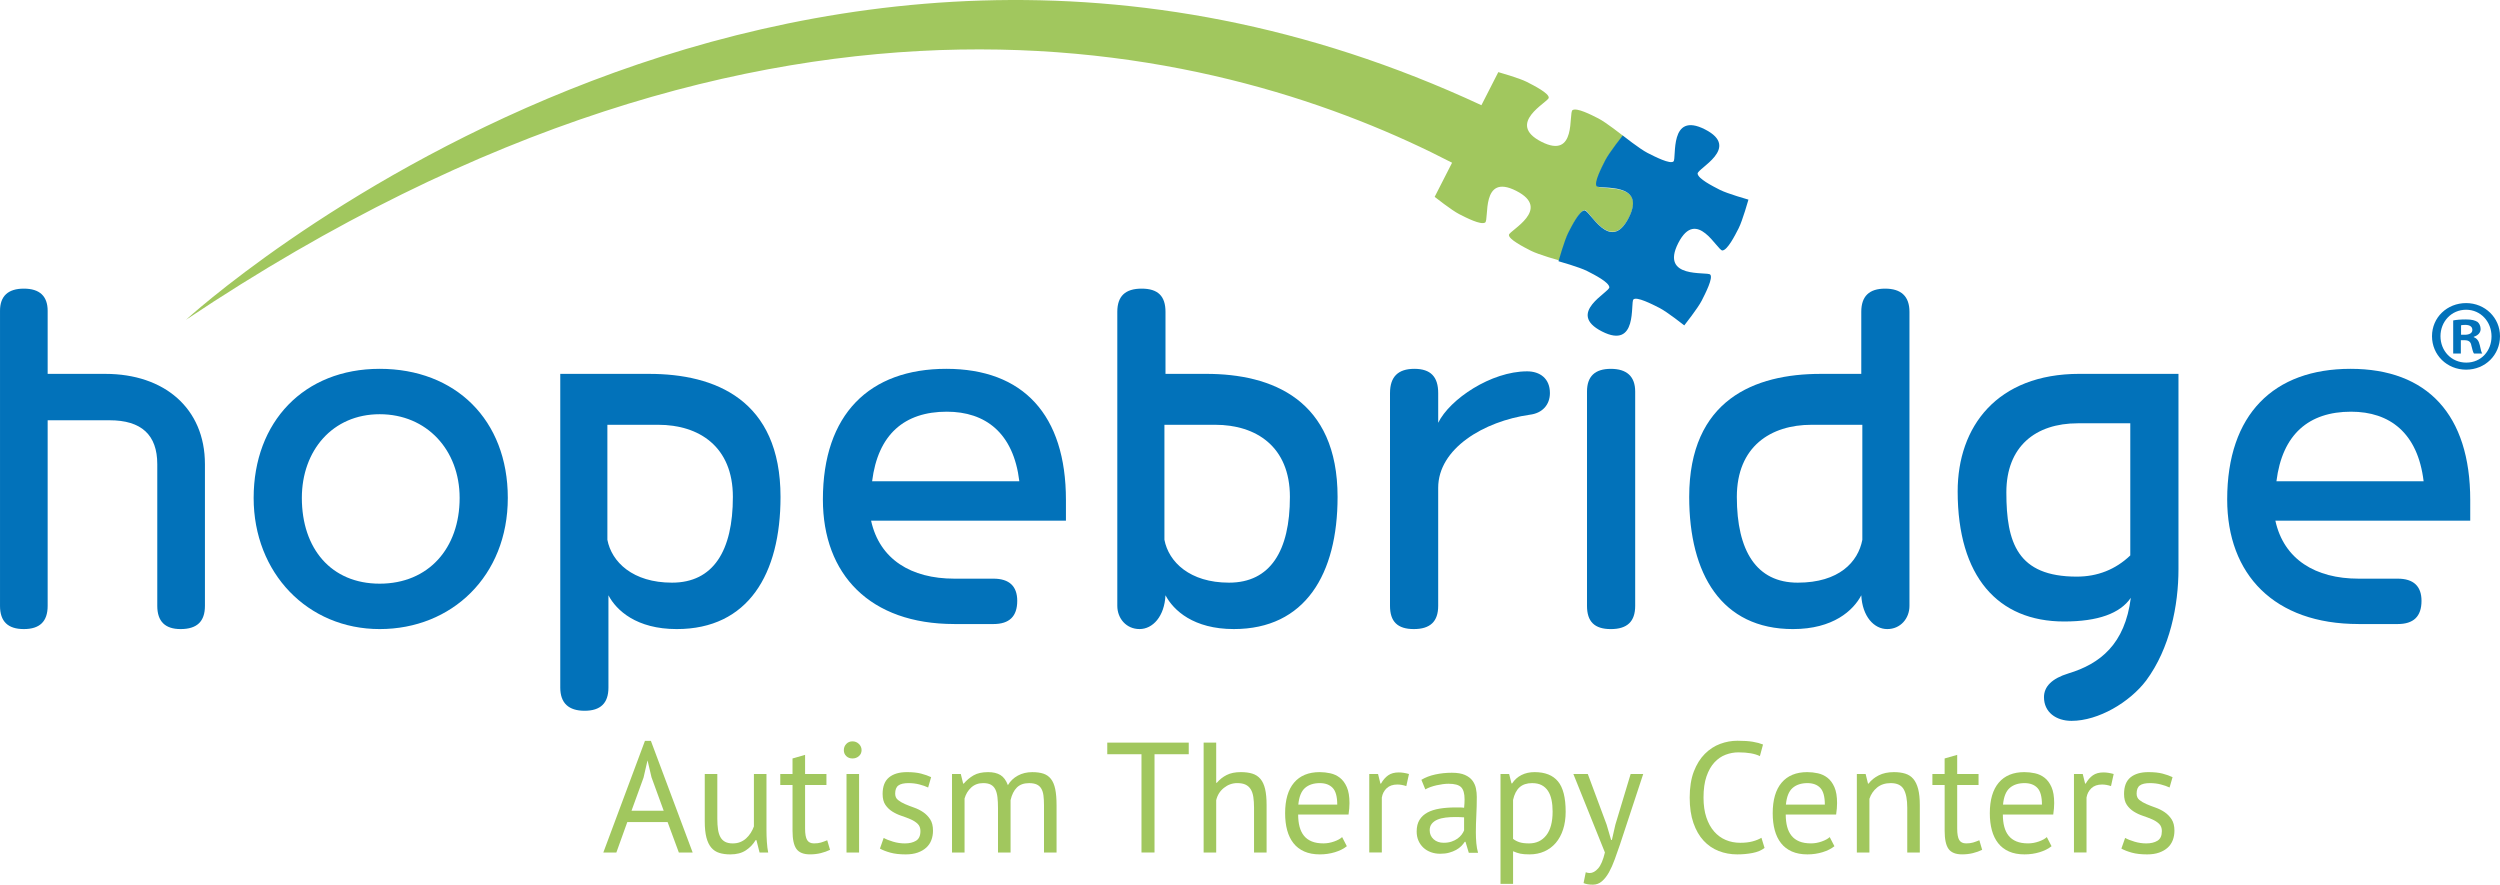 <?xml version="1.0" encoding="UTF-8"?>
<svg id="Layer_2" xmlns="http://www.w3.org/2000/svg" viewBox="0 0 1920 679.44">
  <g id="Layer_1-2" data-name="Layer_1">
    <g>
      <path d="M512.72,631.33h-30.95l-8.4,23.39h-10.01l31.95-85.72h4.58l32.07,85.72h-10.61l-8.64-23.39ZM485.01,622.65h24.71l-9.36-25.68-3-12.78h-.12l-3,13.02-9.24,25.44Z" fill="#a1c75e"/>
      <path d="M550.9,594.44v34.36c0,3.13.18,5.89.54,8.26.36,2.37.98,4.34,1.87,5.91.88,1.57,2.09,2.75,3.62,3.56,1.53.8,3.45,1.21,5.79,1.21,2.17,0,4.1-.34,5.79-1.03,1.69-.68,3.2-1.63,4.52-2.83s2.49-2.59,3.5-4.16c1-1.57,1.83-3.23,2.47-5v-40.27h9.65v43.16c0,2.89.1,5.89.3,8.98.2,3.1.54,5.81,1.02,8.14h-6.63l-2.41-9.53h-.6c-1.85,3.14-4.34,5.75-7.48,7.84-3.13,2.09-7.11,3.14-11.94,3.14-3.22,0-6.05-.38-8.5-1.15-2.45-.76-4.5-2.11-6.15-4.04-1.65-1.93-2.89-4.52-3.74-7.78s-1.27-7.37-1.27-12.36v-36.41h9.65Z" fill="#a1c75e"/>
      <path d="M599.24,594.44h9.41v-11.94l9.65-2.77v14.71h16.4v8.44h-16.4v33.4c0,4.18.52,7.13,1.57,8.86,1.04,1.73,2.81,2.59,5.3,2.59,2.09,0,3.86-.22,5.31-.66,1.45-.44,3.05-1.03,4.82-1.75l2.17,7.35c-2.17,1.05-4.54,1.89-7.11,2.53-2.57.64-5.35.96-8.32.96-4.9,0-8.36-1.39-10.37-4.16-2.01-2.77-3.01-7.42-3.01-13.93v-35.21h-9.41v-8.44Z" fill="#a1c75e"/>
      <path d="M648.07,576.11c0-1.85.62-3.44,1.87-4.76,1.25-1.33,2.83-1.99,4.76-1.99s3.58.66,4.94,1.99c1.37,1.33,2.05,2.92,2.05,4.76s-.68,3.38-2.05,4.58c-1.37,1.21-3.01,1.81-4.94,1.81s-3.52-.6-4.76-1.81c-1.25-1.21-1.87-2.73-1.87-4.58ZM650.12,594.44h9.65v60.28h-9.65v-60.28Z" fill="#a1c75e"/>
      <path d="M706.9,638.33c0-2.41-.72-4.3-2.17-5.67-1.45-1.37-3.24-2.51-5.37-3.44-2.13-.92-4.46-1.81-6.99-2.65-2.53-.84-4.87-1.93-6.99-3.26-2.13-1.33-3.92-3.03-5.36-5.12-1.45-2.09-2.17-4.9-2.17-8.44,0-5.79,1.65-10.03,4.94-12.72,3.29-2.69,7.88-4.04,13.74-4.04,4.34,0,7.98.38,10.91,1.15,2.93.77,5.49,1.67,7.66,2.71l-2.29,7.96c-1.85-.88-4.08-1.67-6.69-2.35-2.61-.68-5.41-1.03-8.38-1.03-3.54,0-6.13.6-7.78,1.81-1.65,1.21-2.47,3.3-2.47,6.27,0,2.09.72,3.72,2.17,4.88,1.45,1.17,3.23,2.21,5.36,3.14,2.13.92,4.46,1.83,6.99,2.71,2.53.89,4.86,2.05,6.99,3.5,2.13,1.45,3.92,3.28,5.37,5.49,1.45,2.21,2.17,5.12,2.17,8.74,0,2.57-.42,4.99-1.27,7.23-.84,2.25-2.15,4.18-3.92,5.79-1.77,1.61-3.96,2.87-6.57,3.8-2.61.92-5.69,1.39-9.22,1.39-4.58,0-8.48-.44-11.7-1.33-3.22-.88-5.91-1.93-8.08-3.13l2.89-8.2c1.85,1.05,4.26,2.01,7.23,2.89,2.97.89,5.99,1.33,9.04,1.33,3.46,0,6.31-.68,8.56-2.05,2.25-1.37,3.38-3.82,3.38-7.35Z" fill="#a1c75e"/>
      <path d="M766.46,654.72v-34.12c0-3.21-.14-6.01-.42-8.38-.28-2.37-.83-4.36-1.63-5.97-.8-1.61-1.95-2.81-3.44-3.62-1.49-.8-3.44-1.21-5.85-1.21-3.7,0-6.77,1.13-9.22,3.38-2.45,2.25-4.16,5.06-5.12,8.44v41.48h-9.64v-60.28h6.75l1.81,7.35h.48c2.17-2.57,4.68-4.68,7.54-6.33,2.85-1.65,6.57-2.47,11.15-2.47,3.86,0,7.01.74,9.46,2.23,2.45,1.49,4.36,4.08,5.73,7.78,1.85-3.13,4.4-5.59,7.66-7.35,3.25-1.77,6.93-2.65,11.03-2.65,3.38,0,6.23.38,8.56,1.15,2.33.77,4.26,2.11,5.79,4.04,1.53,1.93,2.63,4.54,3.32,7.84.68,3.3,1.02,7.48,1.02,12.54v36.17h-9.65v-36.29c0-2.89-.14-5.41-.42-7.54-.28-2.13-.84-3.9-1.69-5.31-.84-1.41-2.01-2.45-3.49-3.13-1.49-.68-3.44-1.03-5.85-1.03-4.02,0-7.15,1.13-9.4,3.38-2.25,2.25-3.86,5.47-4.82,9.65v40.27h-9.65Z" fill="#a1c75e"/>
      <path d="M912.95,579.25h-26.28v75.47h-10.01v-75.47h-26.28v-8.92h62.57v8.92Z" fill="#a1c75e"/>
      <path d="M963.1,654.72v-34.36c0-3.13-.18-5.89-.54-8.26-.36-2.37-1.02-4.34-1.99-5.91-.96-1.57-2.27-2.75-3.92-3.56-1.65-.8-3.8-1.21-6.45-1.21-3.78,0-7.19,1.23-10.25,3.68-3.05,2.45-5.02,5.61-5.91,9.47v40.15h-9.65v-84.4h9.65v30.86h.48c2.09-2.49,4.6-4.48,7.54-5.97,2.93-1.49,6.57-2.23,10.91-2.23,3.37,0,6.31.38,8.8,1.15,2.49.77,4.56,2.11,6.21,4.04,1.65,1.93,2.85,4.52,3.62,7.78.76,3.26,1.15,7.38,1.15,12.36v36.41h-9.65Z" fill="#a1c75e"/>
      <path d="M1034.36,649.9c-2.41,1.93-5.44,3.46-9.1,4.58-3.66,1.12-7.54,1.69-11.64,1.69-4.58,0-8.56-.74-11.94-2.23-3.37-1.49-6.15-3.62-8.32-6.39-2.17-2.77-3.78-6.09-4.82-9.95-1.05-3.86-1.57-8.2-1.57-13.02,0-10.29,2.29-18.12,6.87-23.51,4.58-5.38,11.13-8.08,19.65-8.08,2.73,0,5.47.3,8.2.9,2.73.6,5.19,1.75,7.36,3.44,2.17,1.69,3.94,4.08,5.3,7.17,1.37,3.1,2.05,7.17,2.05,12.24,0,2.65-.24,5.59-.72,8.8h-38.7c0,3.54.36,6.67,1.09,9.4.72,2.73,1.85,5.05,3.38,6.93,1.53,1.89,3.52,3.34,5.97,4.34,2.45,1.01,5.44,1.51,8.98,1.51,2.73,0,5.46-.48,8.2-1.45,2.73-.96,4.78-2.09,6.15-3.38l3.62,6.99ZM1013.62,601.43c-4.74,0-8.54,1.25-11.39,3.74-2.85,2.49-4.56,6.75-5.12,12.78h29.9c0-6.11-1.17-10.39-3.5-12.84-2.33-2.45-5.63-3.68-9.89-3.68Z" fill="#a1c75e"/>
      <path d="M1080.05,603.72c-2.41-.8-4.7-1.21-6.87-1.21-3.46,0-6.19.95-8.2,2.83-2.01,1.89-3.26,4.28-3.74,7.17v42.2h-9.65v-60.28h6.75l1.81,7.35h.48c1.53-2.73,3.36-4.84,5.49-6.33,2.13-1.49,4.84-2.23,8.14-2.23,2.33,0,4.94.4,7.84,1.21l-2.05,9.28Z" fill="#a1c75e"/>
      <path d="M1091.62,598.9c3.05-1.85,6.61-3.21,10.67-4.1,4.06-.88,8.3-1.33,12.72-1.33,4.18,0,7.54.56,10.07,1.69,2.53,1.13,4.46,2.59,5.79,4.4,1.33,1.81,2.21,3.8,2.65,5.97.44,2.17.66,4.34.66,6.51,0,4.82-.12,9.53-.36,14.11-.24,4.58-.36,8.92-.36,13.02,0,2.98.12,5.79.36,8.44.24,2.65.68,5.11,1.33,7.36h-7.11l-2.53-8.44h-.6c-.72,1.13-1.63,2.23-2.71,3.32-1.09,1.08-2.39,2.05-3.92,2.89-1.53.84-3.3,1.55-5.31,2.11-2.01.56-4.3.84-6.87.84s-4.96-.4-7.18-1.21c-2.21-.8-4.12-1.95-5.73-3.44-1.61-1.49-2.87-3.27-3.8-5.37-.93-2.09-1.39-4.46-1.39-7.11,0-3.54.72-6.49,2.17-8.86,1.45-2.37,3.48-4.26,6.09-5.67,2.61-1.4,5.75-2.41,9.41-3.01,3.65-.6,7.7-.9,12.12-.9h3.32c1.09,0,2.19.08,3.32.24.24-2.41.36-4.58.36-6.51,0-4.42-.89-7.51-2.65-9.28-1.77-1.77-4.98-2.65-9.65-2.65-1.37,0-2.83.1-4.4.31-1.57.21-3.18.5-4.82.87-1.65.37-3.22.83-4.7,1.36-1.49.54-2.8,1.14-3.92,1.8l-3.01-7.35ZM1108.74,647.25c2.25,0,4.26-.3,6.03-.9s3.29-1.37,4.58-2.29c1.28-.92,2.35-1.95,3.2-3.08.84-1.12,1.46-2.21,1.87-3.25v-10.01c-1.13-.08-2.27-.14-3.44-.18-1.17-.04-2.31-.06-3.44-.06-2.49,0-4.92.14-7.3.42-2.37.28-4.46.8-6.27,1.57-1.81.77-3.26,1.81-4.34,3.14-1.09,1.33-1.63,3-1.63,5,0,2.82,1.01,5.12,3.01,6.93s4.58,2.71,7.72,2.71Z" fill="#a1c75e"/>
      <path d="M1152.39,594.44h6.63l1.81,7.23h.48c1.85-2.81,4.24-4.96,7.18-6.45,2.93-1.49,6.29-2.23,10.07-2.23,8.04,0,14.03,2.37,17.96,7.11,3.94,4.74,5.91,12.5,5.91,23.27,0,5.06-.66,9.63-1.99,13.68-1.33,4.06-3.2,7.5-5.61,10.31-2.41,2.81-5.33,4.98-8.74,6.51-3.42,1.53-7.22,2.29-11.39,2.29-2.97,0-5.32-.18-7.05-.54-1.73-.36-3.6-.98-5.61-1.87v25.08h-9.65v-84.4ZM1176.74,601.43c-4.1,0-7.34,1.07-9.71,3.2-2.37,2.13-4.04,5.37-5,9.71v29.9c1.45,1.13,3.09,1.99,4.95,2.59,1.85.6,4.3.9,7.35.9,5.55,0,9.95-2.07,13.2-6.21,3.26-4.14,4.88-10.23,4.88-18.26,0-3.3-.28-6.29-.85-8.98-.56-2.69-1.47-4.98-2.71-6.87-1.25-1.89-2.85-3.36-4.82-4.4-1.97-1.04-4.4-1.57-7.29-1.57Z" fill="#a1c75e"/>
      <path d="M1233.94,633.5l3.39,11.57h.61l2.66-11.7,11.74-38.94h9.65l-17.84,54.13c-1.37,3.94-2.71,7.76-4.04,11.45-1.33,3.7-2.8,6.99-4.4,9.89-1.61,2.89-3.42,5.2-5.43,6.93-2.01,1.73-4.34,2.59-6.99,2.59-2.89,0-5.27-.4-7.11-1.21l1.69-8.32c1.04.4,2.05.6,3.01.6,2.25,0,4.42-1.19,6.51-3.56,2.09-2.37,3.82-6.45,5.19-12.24l-24.24-60.28h11.09l14.52,39.06Z" fill="#a1c75e"/>
      <path d="M1355.18,651.22c-2.41,1.85-5.47,3.14-9.16,3.86-3.7.72-7.64,1.09-11.81,1.09-5.07,0-9.81-.87-14.23-2.59-4.42-1.73-8.28-4.36-11.57-7.9-3.3-3.54-5.91-8.06-7.84-13.56-1.93-5.5-2.89-12.04-2.89-19.59s1.06-14.57,3.2-20.07c2.13-5.5,4.94-10.01,8.44-13.5,3.5-3.5,7.42-6.05,11.76-7.66,4.34-1.61,8.76-2.41,13.26-2.41,4.82,0,8.76.26,11.82.78,3.05.52,5.67,1.23,7.84,2.11l-2.41,8.92c-3.86-1.93-9.37-2.89-16.52-2.89-3.3,0-6.55.6-9.77,1.81-3.22,1.21-6.09,3.18-8.62,5.91-2.53,2.73-4.56,6.31-6.09,10.73-1.53,4.42-2.29,9.85-2.29,16.28,0,5.79.72,10.85,2.17,15.19,1.45,4.34,3.44,7.96,5.97,10.85,2.53,2.89,5.5,5.06,8.92,6.51,3.41,1.45,7.13,2.17,11.15,2.17,3.62,0,6.77-.36,9.46-1.08,2.69-.72,4.96-1.65,6.81-2.77l2.41,7.84Z" fill="#a1c75e"/>
      <path d="M1408.83,649.9c-2.41,1.93-5.44,3.46-9.1,4.58-3.66,1.12-7.54,1.69-11.64,1.69-4.58,0-8.56-.74-11.94-2.23-3.37-1.49-6.15-3.62-8.32-6.39-2.17-2.77-3.78-6.09-4.82-9.95-1.05-3.86-1.57-8.2-1.57-13.02,0-10.29,2.29-18.12,6.87-23.51,4.58-5.38,11.13-8.08,19.65-8.08,2.73,0,5.47.3,8.2.9,2.73.6,5.19,1.75,7.36,3.44,2.17,1.69,3.94,4.08,5.3,7.17,1.37,3.1,2.05,7.17,2.05,12.24,0,2.65-.24,5.59-.72,8.8h-38.7c0,3.54.36,6.67,1.09,9.4.72,2.73,1.85,5.05,3.38,6.93,1.53,1.89,3.52,3.34,5.97,4.34,2.45,1.01,5.44,1.51,8.98,1.51,2.73,0,5.46-.48,8.2-1.45,2.73-.96,4.78-2.09,6.15-3.38l3.62,6.99ZM1388.09,601.43c-4.74,0-8.54,1.25-11.39,3.74-2.85,2.49-4.56,6.75-5.12,12.78h29.9c0-6.11-1.17-10.39-3.5-12.84-2.33-2.45-5.63-3.68-9.89-3.68Z" fill="#a1c75e"/>
      <path d="M1464.77,654.72v-34.36c0-6.27-.9-10.99-2.71-14.17-1.81-3.17-5.12-4.76-9.95-4.76-4.26,0-7.78,1.15-10.55,3.44-2.77,2.29-4.72,5.17-5.85,8.62v41.23h-9.65v-60.28h6.75l1.81,7.35h.48c1.93-2.57,4.52-4.68,7.78-6.33,3.25-1.65,7.13-2.47,11.64-2.47,3.29,0,6.19.38,8.68,1.15,2.49.77,4.56,2.11,6.21,4.04,1.65,1.93,2.89,4.52,3.74,7.78.84,3.26,1.27,7.38,1.27,12.36v36.41h-9.65Z" fill="#a1c75e"/>
      <path d="M1484.06,594.44h9.41v-11.94l9.65-2.77v14.71h16.4v8.44h-16.4v33.4c0,4.18.52,7.13,1.57,8.86,1.05,1.73,2.81,2.59,5.31,2.59,2.09,0,3.86-.22,5.31-.66,1.45-.44,3.05-1.03,4.82-1.75l2.17,7.35c-2.17,1.05-4.54,1.89-7.11,2.53-2.57.64-5.35.96-8.32.96-4.9,0-8.36-1.39-10.37-4.16-2.01-2.77-3.01-7.42-3.01-13.93v-35.21h-9.41v-8.44Z" fill="#a1c75e"/>
      <path d="M1575.57,649.9c-2.41,1.93-5.44,3.46-9.1,4.58-3.66,1.12-7.54,1.69-11.64,1.69-4.58,0-8.56-.74-11.94-2.23-3.37-1.49-6.15-3.62-8.32-6.39-2.17-2.77-3.78-6.09-4.82-9.95-1.05-3.86-1.57-8.2-1.57-13.02,0-10.29,2.29-18.12,6.87-23.51,4.58-5.38,11.13-8.08,19.65-8.08,2.73,0,5.47.3,8.2.9,2.73.6,5.19,1.75,7.36,3.44,2.17,1.69,3.94,4.08,5.3,7.17,1.37,3.1,2.05,7.17,2.05,12.24,0,2.65-.24,5.59-.72,8.8h-38.7c0,3.54.36,6.67,1.09,9.4.72,2.73,1.85,5.05,3.38,6.93,1.53,1.89,3.52,3.34,5.97,4.34,2.45,1.01,5.44,1.51,8.98,1.51,2.73,0,5.46-.48,8.2-1.45,2.73-.96,4.78-2.09,6.15-3.38l3.62,6.99ZM1554.83,601.43c-4.74,0-8.54,1.25-11.39,3.74-2.85,2.49-4.56,6.75-5.12,12.78h29.9c0-6.11-1.17-10.39-3.5-12.84-2.33-2.45-5.63-3.68-9.89-3.68Z" fill="#a1c75e"/>
      <path d="M1621.26,603.72c-2.41-.8-4.7-1.21-6.87-1.21-3.46,0-6.19.95-8.2,2.83-2.01,1.89-3.26,4.28-3.74,7.17v42.2h-9.65v-60.28h6.75l1.81,7.35h.48c1.53-2.73,3.36-4.84,5.49-6.33,2.13-1.49,4.84-2.23,8.14-2.23,2.33,0,4.94.4,7.84,1.21l-2.05,9.28Z" fill="#a1c75e"/>
      <path d="M1660.32,638.33c0-2.41-.72-4.3-2.17-5.67-1.45-1.37-3.24-2.51-5.37-3.44-2.13-.92-4.46-1.81-6.99-2.65-2.53-.84-4.87-1.93-6.99-3.26-2.13-1.33-3.92-3.03-5.36-5.12-1.45-2.09-2.17-4.9-2.17-8.44,0-5.79,1.65-10.03,4.94-12.72,3.3-2.69,7.88-4.04,13.74-4.04,4.34,0,7.98.38,10.91,1.15,2.93.77,5.48,1.67,7.66,2.71l-2.29,7.96c-1.85-.88-4.08-1.67-6.69-2.35-2.61-.68-5.41-1.03-8.38-1.03-3.54,0-6.13.6-7.78,1.81-1.65,1.21-2.47,3.3-2.47,6.27,0,2.09.72,3.72,2.17,4.88,1.45,1.17,3.23,2.21,5.36,3.14,2.13.92,4.46,1.83,6.99,2.71,2.53.89,4.86,2.05,6.99,3.5,2.13,1.45,3.92,3.28,5.37,5.49,1.45,2.21,2.17,5.12,2.17,8.74,0,2.57-.42,4.99-1.26,7.23-.85,2.25-2.15,4.18-3.92,5.79-1.77,1.61-3.96,2.87-6.57,3.8-2.61.92-5.69,1.39-9.22,1.39-4.58,0-8.48-.44-11.7-1.33-3.21-.88-5.91-1.93-8.08-3.13l2.89-8.2c1.85,1.05,4.26,2.01,7.23,2.89,2.97.89,5.99,1.33,9.04,1.33,3.45,0,6.31-.68,8.56-2.05,2.25-1.37,3.37-3.82,3.37-7.35Z" fill="#a1c75e"/>
      <g>
        <path d="M1226.72,143c-1.92-3.39,3.53-14.08,6.49-19.89,2.97-5.8,13.28-18.83,13.28-18.83,0,0-13.04-10.31-18.84-13.27-5.8-2.96-16.47-8.41-19.88-6.49-3.39,1.92,3.59,38.41-23.99,24.34-27.57-14.08,5.15-30.31,5.64-33.71.5-3.4-11.11-9.33-16.92-12.29-5.81-2.96-21.8-7.47-21.8-7.47l-12.97,25.41C596.58-170.83,142.79,245.63,142.79,245.63,599.48-59.9,946.82,37.87,1115.2,124.97l-13.38,26.21s13.03,10.31,18.83,13.27c5.81,2.97,16.48,8.42,19.89,6.49,3.39-1.92-3.59-38.42,23.98-24.34,27.58,14.07-5.15,30.31-5.64,33.71-.49,3.4,11.12,9.33,16.92,12.29,5.81,2.96,21.8,7.46,21.8,7.46,0,0,4.51-15.99,7.47-21.8,2.96-5.81,8.88-17.41,12.29-16.91,3.41.49,19.63,33.21,33.71,5.64,14.07-27.57-22.42-20.59-24.35-23.99Z" fill="#a1c75e"/>
        <path d="M1285.28,123.95c-2.49,2.42-14.19-3.56-20.05-6.54-5.85-2.99-19-13.38-19-13.38,0,0-10.4,13.14-13.39,18.99-2.98,5.85-8.95,17.56-6.54,20.06,2.41,2.48,38.74-3.63,24.55,24.19-14.2,27.8-30.08-6.13-34-5.7-3.91.44-9.41,11.21-12.4,17.06-2.98,5.85-7.53,21.99-7.53,21.99,0,0,16.13,4.53,21.99,7.53,5.85,2.98,16.62,8.48,17.06,12.4.44,3.91-33.5,19.8-5.69,33.99,27.8,14.19,21.7-22.13,24.19-24.56,2.49-2.41,14.2,3.56,20.06,6.54,5.85,2.99,18.99,13.38,18.99,13.38,0,0,10.39-13.13,13.38-18.99,2.98-5.85,8.95-17.56,6.54-20.04-2.42-2.49-38.74,3.61-24.55-24.19,14.19-27.81,30.08,6.13,33.99,5.68,3.92-.43,9.41-11.21,12.4-17.06,2.98-5.86,7.52-21.98,7.52-21.98,0,0-16.12-4.55-21.98-7.54-5.85-2.99-16.62-8.48-17.06-12.4-.45-3.92,33.5-19.8,5.69-33.99-27.8-14.19-21.71,22.13-24.19,24.55Z" fill="#0272ba"/>
        <path d="M120.79,356.46c0-22.46-12.2-33.69-36.6-33.69h-47.59v142.54c0,12.01-6.09,17.82-18.29,17.82s-18.3-5.81-18.3-17.82v-226.59c0-11.24,6.11-17.05,18.3-17.05s18.29,5.81,18.29,17.05v48.42h44.34c45.13,0,76.45,26.33,76.45,69.32v108.85c0,12.01-6.1,17.82-18.7,17.82-11.8,0-17.9-5.81-17.9-17.82v-108.85Z" fill="#0272ba"/>
        <path d="M194.8,382.42c0-58.48,38.64-99.16,96.79-99.16s98.41,39.13,98.41,99.16-43.1,100.71-98.41,100.71-96.79-43.01-96.79-100.71ZM353,382.42c0-36.8-25.22-64.3-61.4-64.3s-59.78,27.89-59.78,64.3c0,38.73,22.37,65.84,59.78,65.84s61.4-27.11,61.4-65.84Z" fill="#0272ba"/>
        <path d="M430.28,287.14h68.3c50.44,0,100.86,19.75,100.86,94.5,0,59.26-24.81,101.49-79.71,101.49-30.9,0-46.36-14.34-52.45-25.95v70.89c0,12-6.12,17.8-18.31,17.8s-18.69-5.81-18.69-17.8v-240.93ZM466.47,326.24v88.32c3.24,17.05,19.52,32.92,49.61,32.92,31.72,0,46.77-24.38,46.77-65.84,0-38.73-26.03-55.4-57.34-55.4h-39.04Z" fill="#0272ba"/>
        <path d="M732.84,479.25c-64.65,0-100.86-37.96-100.86-95.68,0-65.45,35.79-100.31,94.76-100.31s91.9,35.25,91.9,100.71v15.88h-149.65c6.52,29.84,30.9,44.56,63.85,44.56h30.09c12.2,0,18.31,5.81,18.31,17.03,0,12.02-6.11,17.83-18.31,17.83h-30.09ZM782.85,369.62c-4.47-37.17-26.02-53.44-55.71-53.44-32.54,0-52.87,17.42-57.36,53.44h113.06Z" fill="#0272ba"/>
        <path d="M858.09,239.48c0-12.01,6.09-17.81,18.7-17.81s18.31,5.81,18.31,17.81v47.65h31.31c50.43,0,100.85,19.75,100.85,94.5,0,59.26-24.8,101.49-79.7,101.49-30.91,0-46.36-14.34-52.46-25.95-.82,16.27-9.77,25.95-19.93,25.95s-17.08-8.14-17.08-17.82v-225.83h0ZM894.28,326.24v88.32c3.26,17.05,19.53,32.92,49.61,32.92,31.72,0,46.76-24.38,46.76-65.84,0-38.73-26.02-55.4-57.33-55.4h-39.04Z" fill="#0272ba"/>
        <path d="M1067.53,301.86c0-12.4,6.09-18.6,18.7-18.6s18.31,6.2,18.31,18.6v22.84c8.94-18.21,40.67-39.51,68.31-39.51,9.77,0,17.49,5.43,17.49,16.67,0,8.9-5.7,15.48-15.45,16.65-35.39,5.03-70.36,25.96-70.36,56.16v90.64c0,12.01-6.11,17.82-18.7,17.82s-18.31-5.81-18.31-17.82v-163.45h0Z" fill="#0272ba"/>
        <path d="M1218.82,300.69c0-11.62,6.09-17.42,18.29-17.42s18.71,5.8,18.71,17.42v164.63c0,12.01-6.11,17.82-18.71,17.82s-18.29-5.81-18.29-17.82v-164.63Z" fill="#0272ba"/>
        <path d="M1429.46,239.48c0-12.01,6.11-17.81,18.31-17.81s18.7,5.81,18.7,17.81v225.83c0,9.68-6.91,17.82-17.06,17.82s-19.12-9.68-19.94-25.95c-6.09,11.61-21.55,25.95-52.46,25.95-54.89,0-79.7-42.23-79.7-101.49,0-74.75,50.42-94.5,100.86-94.5h31.3v-47.65ZM1430.27,326.24h-39.04c-31.31,0-57.34,16.67-57.34,55.4,0,41.46,15.05,65.84,46.77,65.84s46.37-15.87,49.61-32.92v-88.32h0Z" fill="#0272ba"/>
        <path d="M1673.07,437.04c0,27.89-6.5,60.81-24.81,85.59-12.61,16.65-36.61,30.99-57.34,30.99-11.8,0-21.14-6.58-21.14-18.2,0-8.14,6.09-14.34,18.7-18.21,24.4-7.36,43.51-22.47,47.99-58.11-8.14,12.01-25.22,18.21-51.24,18.21-50.86,0-81.74-34.47-81.74-99.94,0-49.59,30.07-90.25,93.52-90.25h76.06v149.91h0ZM1636.06,325.09h-40.27c-32.55,0-54.91,17.82-54.91,53.07,0,38.73,8.55,64.69,54.1,64.69,15.87,0,29.69-5.42,41.08-16.27v-101.48h0Z" fill="#0272ba"/>
        <path d="M1811.33,479.25c-64.66,0-100.85-37.96-100.85-95.68,0-65.45,35.78-100.31,94.74-100.31s91.92,35.25,91.92,100.71v15.88h-149.66c6.5,29.84,30.91,44.56,63.84,44.56h30.1c12.18,0,18.3,5.81,18.3,17.03,0,12.02-6.12,17.83-18.3,17.83h-30.1ZM1861.34,369.62c-4.46-37.17-26.02-53.44-55.71-53.44-32.53,0-52.86,17.42-57.33,53.44h113.03Z" fill="#0272ba"/>
        <path d="M1920,258.18c0,14.41-11.31,25.72-26.03,25.72s-26.19-11.31-26.19-25.72,11.62-25.41,26.19-25.41,26.03,11.31,26.03,25.41ZM1874.29,258.18c0,11.31,8.37,20.3,19.83,20.3s19.37-8.99,19.37-20.15-8.21-20.45-19.52-20.45-19.68,9.14-19.68,20.3ZM1889.94,271.51h-5.89v-25.41c2.32-.47,5.58-.78,9.76-.78,4.81,0,6.97.78,8.83,1.86,1.4,1.08,2.48,3.1,2.48,5.58,0,2.79-2.17,4.96-5.27,5.89v.31c2.48.93,3.87,2.79,4.65,6.2.77,3.88,1.24,5.42,1.86,6.35h-6.35c-.77-.93-1.24-3.26-2.02-6.2-.46-2.79-2.02-4.03-5.27-4.03h-2.79v10.23ZM1890.09,257.1h2.79c3.25,0,5.89-1.08,5.89-3.72,0-2.32-1.71-3.87-5.43-3.87-1.55,0-2.63.15-3.25.31v7.28Z" fill="#0272ba"/>
      </g>
    </g>
  </g>
</svg>